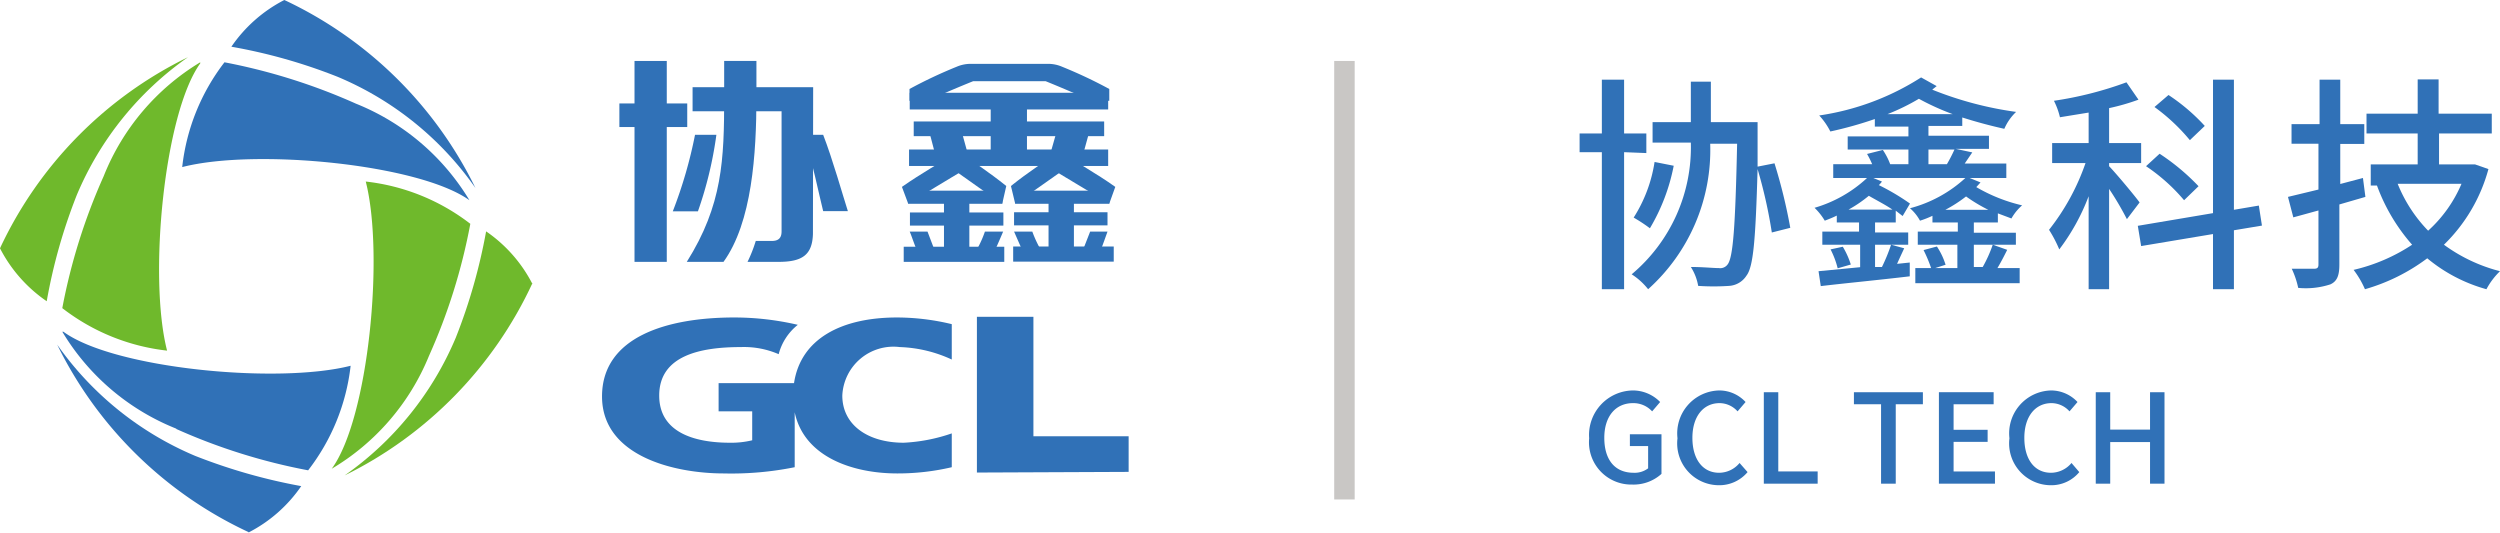 <svg xmlns="http://www.w3.org/2000/svg" viewBox="0 0 112.37 23.94"><defs><style>.cls-1,.cls-3{fill:#3071b7;}.cls-2{fill:#6fb92c;}.cls-3{fill-rule:evenodd;}.cls-4{fill:#c9c7c5;}</style></defs><g id="图层_2" data-name="图层 2"><g id="图层_1-2" data-name="图层 1"><path class="cls-1" d="M12.78,0A6.46,6.46,0,0,0,10.4,2.1a24.37,24.37,0,0,1,4.77,1.35,14.28,14.28,0,0,1,6.2,5s0,0,0,0,0,0,0,0A18.11,18.11,0,0,0,12.78,0"/><path class="cls-1" d="M16,4.66A26.73,26.73,0,0,0,10.09,2.8a9.39,9.39,0,0,0-1.9,4.71C11.48,6.66,18.85,7.38,21.1,9c0,0,0,0,0,0s0,0,0,0A10.52,10.52,0,0,0,16,4.66"/><path class="cls-2" d="M0,11.16a6.46,6.46,0,0,0,2.1,2.38A24.56,24.56,0,0,1,3.45,8.77a14.35,14.35,0,0,1,5-6.2s0,0,0,0h0A18.06,18.06,0,0,0,0,11.16"/><path class="cls-2" d="M4.66,7.92A26.52,26.52,0,0,0,2.8,13.85a9.39,9.39,0,0,0,4.71,1.91C6.66,12.46,7.38,5.09,9,2.85c0,0,0,0,0-.05H9A10.51,10.51,0,0,0,4.66,7.92"/><path class="cls-1" d="M11.16,23.94a6.42,6.42,0,0,0,2.38-2.09,25.37,25.37,0,0,1-4.77-1.36,14.42,14.42,0,0,1-6.2-5s0,0,0,0,0,0,0,0a18.06,18.06,0,0,0,8.63,8.44"/><path class="cls-1" d="M7.92,19.28a26.52,26.52,0,0,0,5.93,1.86,9.39,9.39,0,0,0,1.91-4.7c-3.3.84-10.67.12-12.91-1.53l-.05,0s0,0,0,0a10.51,10.51,0,0,0,5.13,4.36"/><path class="cls-2" d="M23.94,12.78a6.42,6.42,0,0,0-2.09-2.38,25.17,25.17,0,0,1-1.36,4.77,14.35,14.35,0,0,1-5,6.2s0,0,0,0,0,0,0,0a18.11,18.11,0,0,0,8.44-8.64"/><path class="cls-2" d="M19.28,16a26.2,26.2,0,0,0,1.86-5.94,9.39,9.39,0,0,0-4.7-1.9c.84,3.29.12,10.66-1.53,12.91,0,0,0,0,0,0s0,0,0,0A10.52,10.52,0,0,0,19.28,16"/><path class="cls-3" d="M42.78,19.48V21a10.63,10.63,0,0,1-2.45.28c-2,0-4.19-.74-4.61-2.75V21a14.37,14.37,0,0,1-3.19.28c-2.21,0-5.47-.77-5.47-3.46S30,14.27,33,14.27a12.61,12.61,0,0,1,2.86.33A2.49,2.49,0,0,0,35,15.92a3.92,3.92,0,0,0-1.69-.32c-1.79,0-3.68.36-3.68,2.18,0,1.65,1.57,2.12,3.18,2.12a4,4,0,0,0,1-.11v-1.3H32.3V17.22h3.39c.3-2,2.14-2.95,4.63-2.95a10.55,10.55,0,0,1,2.46.3v1.59a6,6,0,0,0-2.34-.56,2.3,2.3,0,0,0-2.58,2.18c0,1.32,1.15,2.12,2.76,2.12a7.74,7.74,0,0,0,2.16-.42m1.13,1.76v-7h2.54v5.37h4.28v1.6Z"/><rect class="cls-1" x="28.52" y="2.74" width="1.45" height="9.03"/><path class="cls-1" d="M34,4.37c0,2.55-.2,5.63-1.48,7.4H30.87c1.61-2.56,1.68-4.6,1.68-7.4V2.74H34Z"/><rect class="cls-1" x="27.84" y="4.65" width="3.05" height="1.06"/><path class="cls-1" d="M37,9.49c-.15-.57-.52-2.43-.9-3.43H37c.42,1.08.9,2.78,1.11,3.43Z"/><path class="cls-1" d="M31.24,6.06a20.32,20.32,0,0,1-1,3.44h1.13a17.33,17.33,0,0,0,.83-3.44Z"/><path class="cls-1" d="M36.55,3.92H31.13V5h4V10.4c0,.3-.14.43-.44.43h-.72a6.3,6.3,0,0,1-.37.94H35c1.07,0,1.51-.32,1.54-1.25Z"/><rect class="cls-1" x="40.89" y="4.17" width="8.92" height="0.75"/><path class="cls-1" d="M47.08,2.87H43.62A1.58,1.58,0,0,0,43,3a20.73,20.73,0,0,0-2.12,1v.53h.8c.61-.28,1.49-.65,2.06-.88H47c.57.23,1.44.6,2.06.88h.8V4a20.73,20.73,0,0,0-2.12-1A1.58,1.58,0,0,0,47.08,2.87Z"/><rect class="cls-1" x="41.07" y="5.46" width="8.56" height="0.66"/><rect class="cls-1" x="40.86" y="6.72" width="8.95" height="0.74"/><rect class="cls-1" x="44.53" y="4.27" width="1.63" height="2.76"/><path class="cls-1" d="M49,5.75c0,.06-.2.75-.29,1.09H47.23l.31-1.09Z"/><path class="cls-1" d="M41.73,5.75c0,.06.2.75.28,1.09h1.47l-.3-1.09Z"/><path class="cls-1" d="M40.54,8.4l.28.75,2.34-1.41,0-.64h-.59C42.4,7.24,41.39,7.8,40.54,8.4Z"/><path class="cls-1" d="M40.89,10.41h.8l.35.92-.76.09C41.16,11.17,40.92,10.45,40.89,10.41Z"/><path class="cls-1" d="M45.09,10.41h-.82a4.73,4.73,0,0,1-.43.92l.8.09C44.77,11.17,45.07,10.45,45.09,10.41Z"/><path class="cls-1" d="M45.23,8.36l-.18.79c-.25-.14-.88-.6-2-1.39V7.1l.45,0C43.69,7.24,44.46,7.74,45.23,8.36Z"/><rect class="cls-1" x="40.82" y="8.57" width="4.23" height="0.59"/><rect class="cls-1" x="40.89" y="9.54" width="4.2" height="0.59" transform="translate(85.99 19.68) rotate(180)"/><rect class="cls-1" x="40.61" y="11.08" width="4.52" height="0.68" transform="translate(85.75 22.85) rotate(180)"/><rect class="cls-1" x="42.42" y="8.94" width="1.14" height="2.56" transform="translate(85.99 20.43) rotate(180)"/><path class="cls-1" d="M50.13,8.4l-.27.75L47.51,7.74l0-.64h.59C48.28,7.24,49.29,7.8,50.13,8.4Z"/><path class="cls-1" d="M49.78,10.41H49l-.36.92.76.09C49.52,11.17,49.76,10.45,49.78,10.41Z"/><path class="cls-1" d="M45.58,10.41h.82a5.33,5.33,0,0,0,.44.92l-.81.09C45.91,11.17,45.6,10.45,45.58,10.41Z"/><path class="cls-1" d="M45.44,8.36l.19.79c.24-.14.87-.6,2-1.39V7.1l-.46,0C47,7.24,46.21,7.74,45.44,8.36Z"/><rect class="cls-1" x="45.63" y="8.57" width="4.23" height="0.59"/><rect class="cls-1" x="45.58" y="9.54" width="4.2" height="0.59"/><rect class="cls-1" x="45.54" y="11.08" width="4.52" height="0.68"/><rect class="cls-1" x="47.13" y="8.94" width="1.14" height="2.56"/><rect class="cls-4" x="59.97" y="2.74" width="0.92" height="19.71"/><path class="cls-1" d="M73,6.84V13H72V6.84H71V6H72V3.58H73V6h1v.88Zm6.64,3.61A21.84,21.84,0,0,0,79,7.6c-.09,3.19-.19,4.39-.5,4.79a1,1,0,0,1-.78.46,10.37,10.37,0,0,1-1.39,0A2.3,2.3,0,0,0,76,12c.55,0,1,.05,1.26.05a.41.41,0,0,0,.39-.16c.25-.31.35-1.7.43-5.43H76.87A8.41,8.41,0,0,1,74.08,13a3,3,0,0,0-.74-.67A7.45,7.45,0,0,0,76,6.41H74.28V5.49H76V3.67h.9V5.49H79v.45c0,.57,0,1.08,0,1.55l.76-.15a24.17,24.17,0,0,1,.71,2.9Zm-4.41-3a8.72,8.72,0,0,1-1.07,2.81,7.1,7.1,0,0,0-.73-.48,6.46,6.46,0,0,0,.94-2.5Z"/><path class="cls-1" d="M90.22,11.23c-.15.3-.3.59-.44.82h1v.68H86.09v-.68h.71a6.45,6.45,0,0,0-.34-.81l.6-.16a3.18,3.18,0,0,1,.39.82l-.47.15h1V11H86.2v-.59H88V10H86.86V9.7a4.33,4.33,0,0,1-.56.22,2,2,0,0,0-.45-.56A5.88,5.88,0,0,0,88.34,8H84.2l.39.16a1.07,1.07,0,0,1-.14.16,10.36,10.36,0,0,1,1.4.83l-.33.56-.31-.24V10h-.93v.45h1.49V11H84.28v1l.31,0A8,8,0,0,0,85,11l.59.16c-.11.24-.22.47-.32.7l.57-.06v.62c-1.43.17-3,.32-4,.44l-.1-.67,1.87-.18V11H81.91v-.59h1.65V10h-1V9.69c-.18.09-.36.16-.54.23a2.79,2.79,0,0,0-.46-.58A5.85,5.85,0,0,0,83.92,8H82.4V7.38h1.75a3.94,3.94,0,0,0-.23-.46l.71-.18a3,3,0,0,1,.33.64h.82V6.72H83.05V6.13h2.73V5.69H84.27V5.35a17.4,17.4,0,0,1-2,.56,3.13,3.13,0,0,0-.5-.72,11.59,11.59,0,0,0,4.58-1.71l.7.39-.2.16a15.9,15.9,0,0,0,3.77,1,2.31,2.31,0,0,0-.53.76c-.58-.13-1.2-.29-1.89-.51v.38H86.68v.44H89.4v.59H87.9l.75.16-.34.5h1.87V8H88.53l.49.2-.19.21a7.39,7.39,0,0,0,2.06.82,2.22,2.22,0,0,0-.48.59l-.61-.23V10H88.72v.46h1.89V11H88.72v1h.4a6,6,0,0,0,.45-1Zm-7.39-.14a3.68,3.68,0,0,1,.36.8l-.59.17a3.92,3.92,0,0,0-.32-.85Zm2.23-1.67C84.74,9.2,84.34,9,84,8.8a5.83,5.83,0,0,1-.91.62Zm2.71-4.29a11.11,11.11,0,0,1-1.52-.69,9.72,9.72,0,0,1-1.41.69ZM86.68,7.38h.83a7,7,0,0,0,.34-.66H86.68Zm2.69,2.05a7.15,7.15,0,0,1-1-.6,6.18,6.18,0,0,1-.93.6Z"/><path class="cls-1" d="M95.6,9.85a13.6,13.6,0,0,0-.8-1.36V13h-.92V8.82a9.5,9.5,0,0,1-1.32,2.39,5.7,5.7,0,0,0-.46-.88,10.19,10.19,0,0,0,1.64-3h-1.5v-.9h1.64V5.06l-1.29.21a3.28,3.28,0,0,0-.27-.74,16.25,16.25,0,0,0,3.26-.83l.54.78a9.93,9.93,0,0,1-1.32.38V6.43h1.44v.9H94.8v.14c.31.32,1.18,1.36,1.37,1.63Zm4.81.5V13h-.94V10.52l-3.23.54-.15-.91,3.38-.57v-6h.94V9.43l1.12-.19.14.9ZM98.17,9a8.17,8.17,0,0,0-1.71-1.53l.61-.56a9.86,9.86,0,0,1,1.75,1.46Zm.26-2.7a8.57,8.57,0,0,0-1.59-1.49l.63-.54A8.65,8.65,0,0,1,99.1,5.66Z"/><path class="cls-1" d="M106.32,8.85l-1.17.34v2.7c0,.49-.1.75-.4.89a3.55,3.55,0,0,1-1.45.16,4,4,0,0,0-.29-.86h1c.15,0,.2-.05.2-.19V9.46l-1.13.31-.24-.92,1.37-.33V6.46H103V5.58h1.26v-2h.93v2h1.08v.89h-1.08V8.27L106.21,8Zm5.53-1.25a7.46,7.46,0,0,1-2,3.4,7.35,7.35,0,0,0,2.52,1.19,3.25,3.25,0,0,0-.61.81,7.11,7.11,0,0,1-2.66-1.39A8.6,8.6,0,0,1,106.3,13a4.22,4.22,0,0,0-.51-.87A8.07,8.07,0,0,0,108.42,11a8.38,8.38,0,0,1-1.58-2.66l.13,0h-.41V7.39h2.11V6h-2.3V5.11h2.3V3.57h.94V5.11H112V6h-2.37V7.39h1.46l.16,0Zm-4.08.66a6.51,6.51,0,0,0,1.37,2.11,6,6,0,0,0,1.5-2.11Z"/><path class="cls-1" d="M71.43,19.7a2,2,0,0,1,1.95-2.15,1.71,1.71,0,0,1,1.24.52l-.36.42a1.14,1.14,0,0,0-.86-.37c-.78,0-1.29.59-1.29,1.56s.46,1.57,1.32,1.57a1,1,0,0,0,.65-.2v-1h-.82v-.53h1.42v1.78a1.87,1.87,0,0,1-1.32.48A1.9,1.9,0,0,1,71.43,19.7Z"/><path class="cls-1" d="M75.4,19.7a1.93,1.93,0,0,1,1.88-2.15,1.61,1.61,0,0,1,1.18.52l-.36.42a1.09,1.09,0,0,0-.81-.37c-.72,0-1.22.59-1.22,1.56s.47,1.57,1.2,1.57a1.2,1.2,0,0,0,.92-.44l.36.41a1.66,1.66,0,0,1-1.3.59A1.88,1.88,0,0,1,75.4,19.7Z"/><path class="cls-1" d="M79.28,17.63h.65v3.56H81.7v.55H79.28Z"/><path class="cls-1" d="M84.55,18.17H83.33v-.54h3.1v.54H85.21v3.57h-.66Z"/><path class="cls-1" d="M87.15,17.63h2.46v.54h-1.8v1.15h1.53v.54H87.81v1.33h1.86v.55H87.15Z"/><path class="cls-1" d="M90.32,19.7a1.93,1.93,0,0,1,1.88-2.15,1.63,1.63,0,0,1,1.18.52l-.36.42a1.09,1.09,0,0,0-.81-.37c-.72,0-1.22.59-1.22,1.56s.46,1.57,1.2,1.57a1.21,1.21,0,0,0,.92-.44l.35.41a1.63,1.63,0,0,1-1.29.59A1.88,1.88,0,0,1,90.32,19.7Z"/><path class="cls-1" d="M94.2,17.63h.65v1.68h1.79V17.63h.65v4.11h-.65V19.87H94.85v1.87H94.2Z"/></g></g></svg>